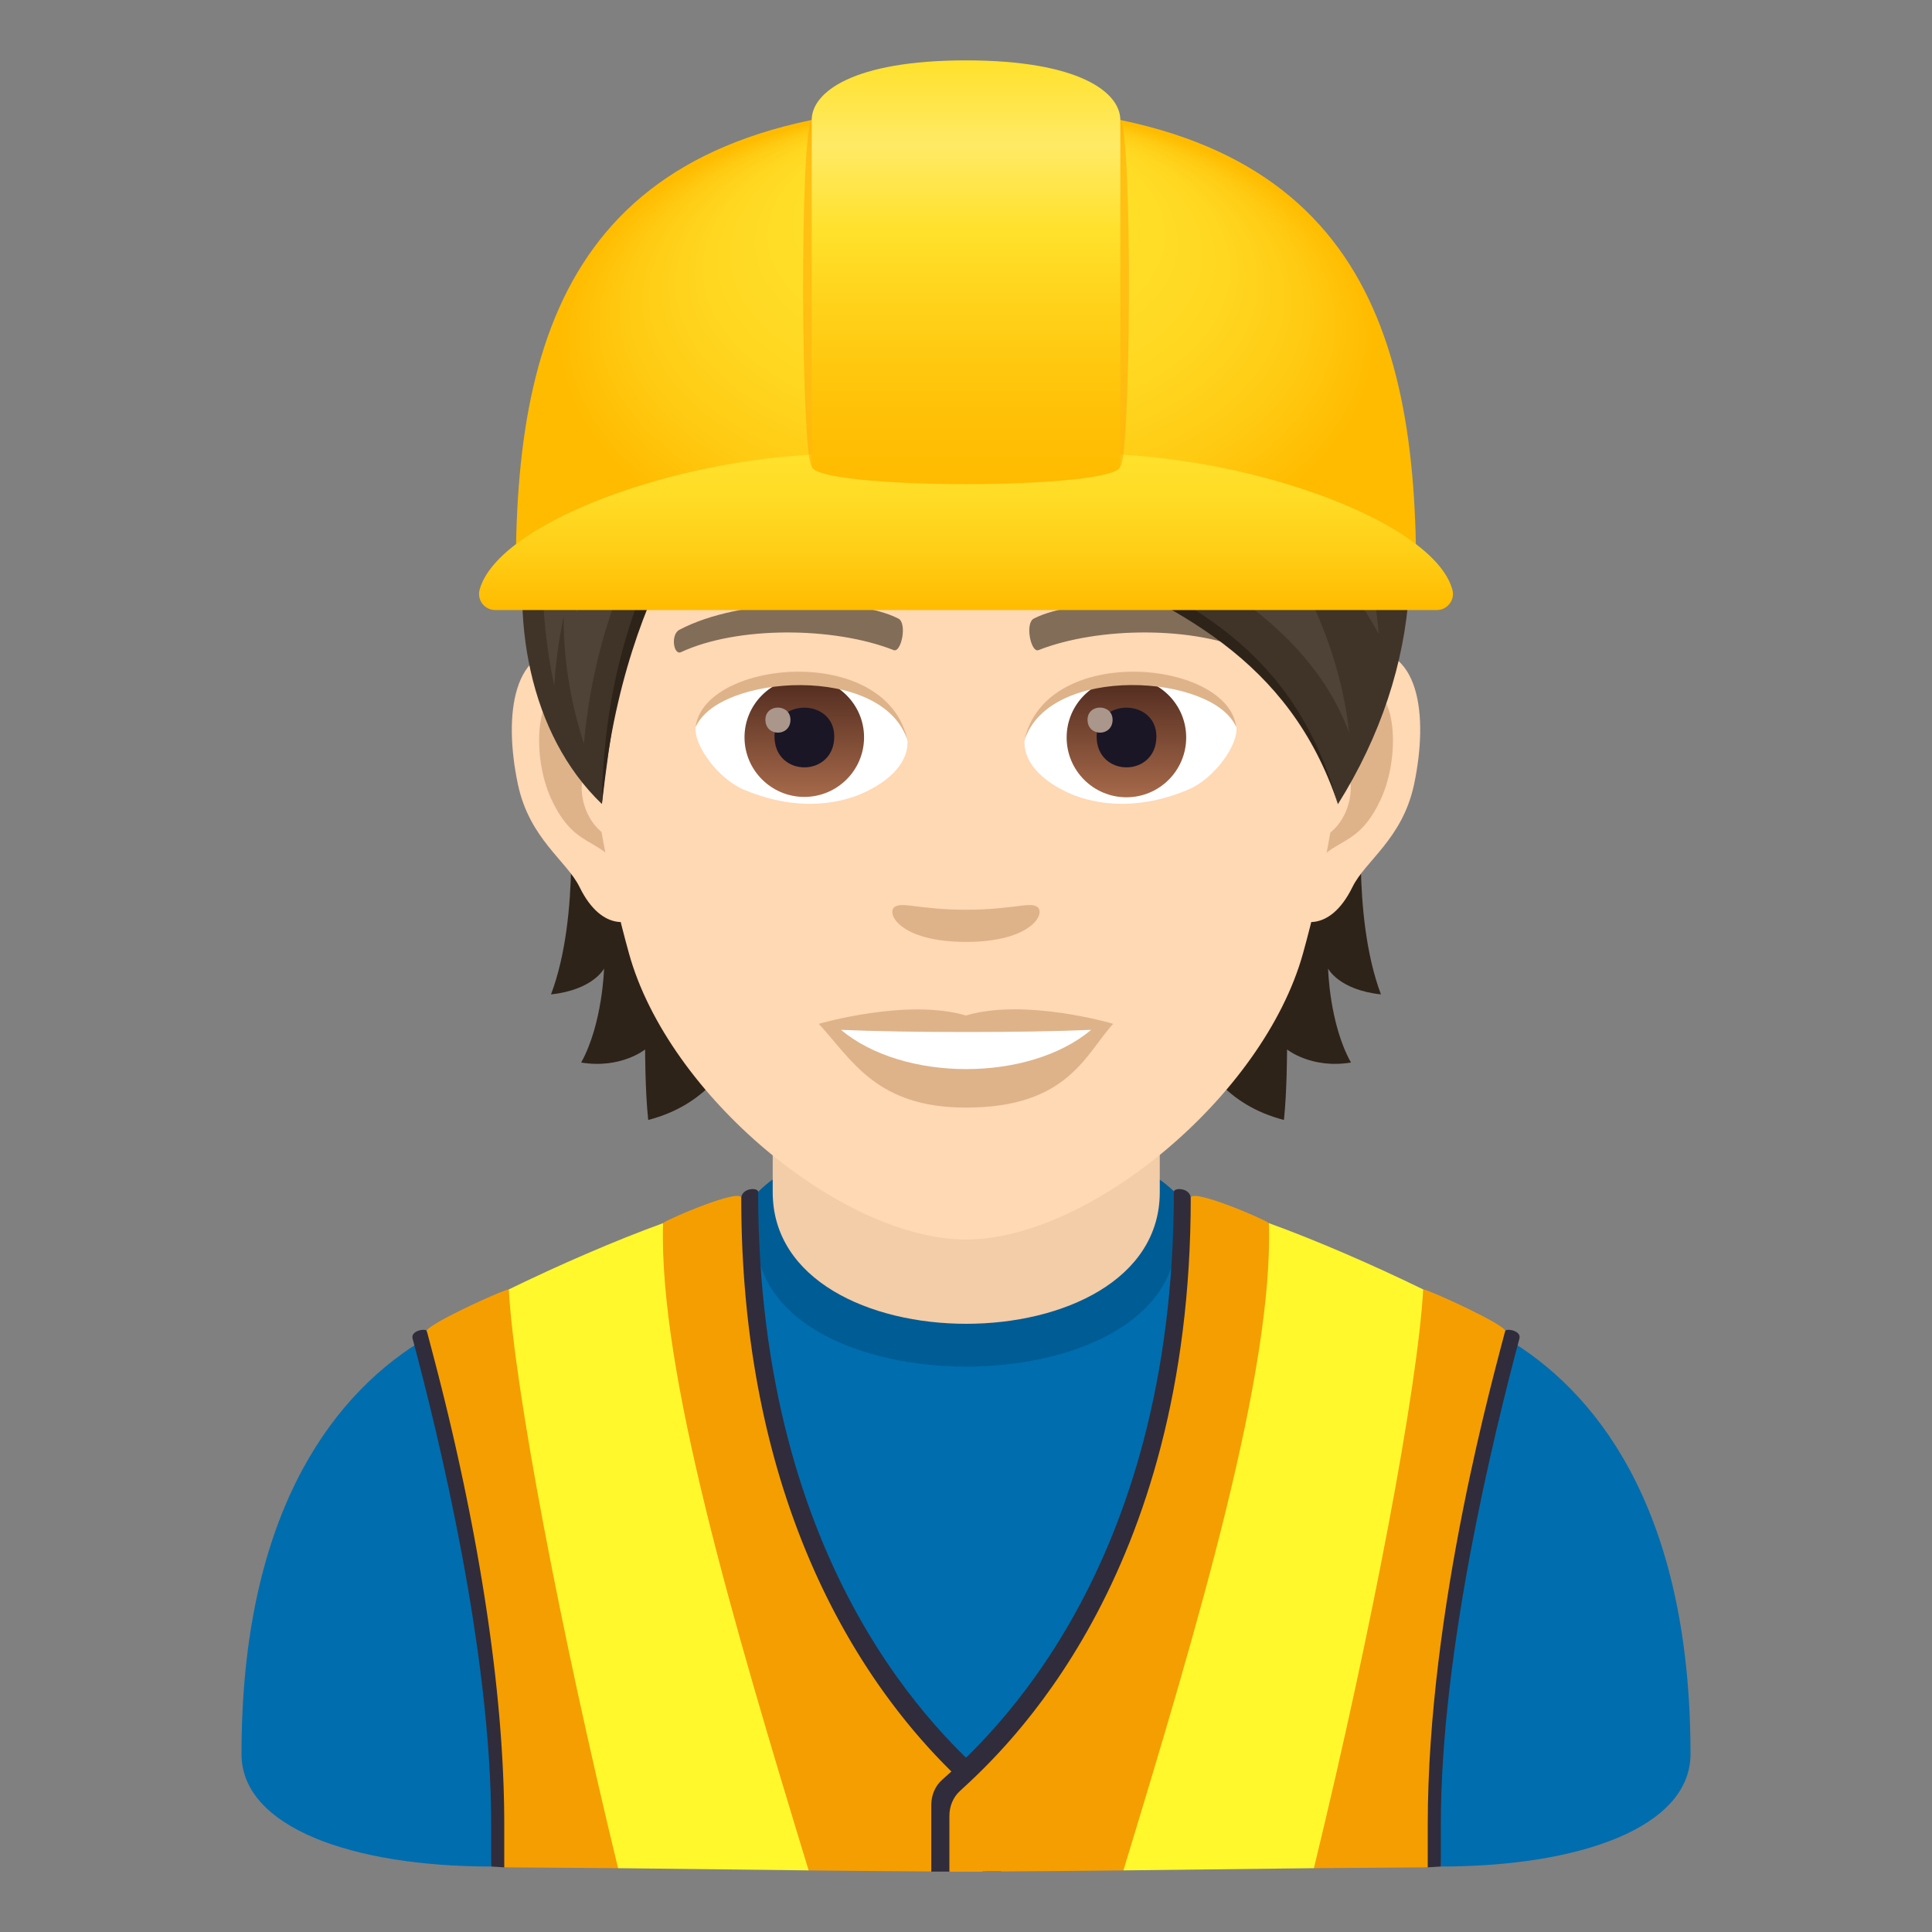 <svg xmlns="http://www.w3.org/2000/svg" xml:space="preserve" style="enable-background:new 0 0 64 64" viewBox="0 0 64 64"><rect x="0" y="0" width="64" height="64" fill="#808080" stroke="none"/><path d="M38.902 39.481c-2.787-2.287-11.027-2.268-13.81.025-4.361 3.595 4.477 22.486 6.916 22.486 2.44 0 11.265-18.923 6.894-22.51z" style="fill:#006dae"/><path d="M38.975 40.909c0-1.239.255-1.099-.073-1.427-2.575-2.582-11.282-2.616-13.81.024-.317.332-.05.24-.05 1.403 0 5.814 13.933 5.814 13.933 0z" style="fill:#005c94"/><path d="M38.419 39.492v-3.92H25.597v3.92c0 5.814 12.822 5.814 12.822 0z" style="fill:#f3cca8"/><path d="m16.271 61.831.584-15.747s-3.037-1.575-2.987-1.607C10.873 46.36 8 50.334 8 58.106c0 2.423 3.66 3.725 8.271 3.725z" style="fill:#006dae"/><path d="m16.271 61.831.433.027s7.309-3.85 15.846.142h.6v-2.208c0-.326-.128-.628-.356-.831-1.526-1.356-7.68-6.878-7.68-19.48 0-.148-.536-.14-.56.206-.117 1.737-9.897 6.107-10.414 4.406-.03-.099-.544-.02-.473.247.87 3.255 2.604 10.363 2.604 16.099v1.392z" style="fill:#302c3b"/><path d="m16.704 61.858 3.77.028c4.2-1.963 6.313.073 6.313.073s3.71.041 5.763.041v-1.844a1.11 1.11 0 0 0-.347-.825c-1.503-1.375-7.648-7.023-7.648-19.644 0-.354-2.516.734-2.59.832-1.103 1.456-3.32 2.049-5.11 2.194-.207.017-2.75 1.182-2.715 1.38.317 1.246 2.564 9.149 2.564 16.346v1.419z" style="fill:#f59e01"/><path d="M26.787 61.959c-2.488-8.16-4.97-16.542-4.822-21.44-1.554.56-3.528 1.42-5.11 2.195.178 3.226 1.688 11.22 3.62 19.172l6.311.073z" style="fill:#fff82c"/><path d="m47.729 61.831-.584-15.747s3.037-1.575 2.987-1.607C53.127 46.36 56 50.334 56 58.106c0 2.423-3.66 3.725-8.271 3.725z" style="fill:#006dae"/><path d="m47.729 61.831-.433.027s-7.309-3.85-15.846.142h-.6v-2.208c0-.326.128-.628.356-.831 1.526-1.356 7.68-6.878 7.68-19.48 0-.148.536-.14.56.206.117 1.737 9.897 6.107 10.414 4.406.03-.099.544-.02.473.247-.87 3.255-2.604 10.363-2.604 16.099v1.392z" style="fill:#302c3b"/><path d="m47.296 61.858-3.77.028c-4.2-1.963-6.313.073-6.313.073S33.502 62 31.45 62v-1.844c0-.322.124-.621.347-.825 1.502-1.375 7.648-7.023 7.648-19.644 0-.354 2.516.734 2.59.832 1.103 1.456 3.32 2.049 5.11 2.194.207.017 2.75 1.182 2.715 1.38-.317 1.246-2.564 9.149-2.564 16.346v1.419z" style="fill:#f59e01"/><path d="M37.214 61.959c2.487-8.16 4.97-16.542 4.821-21.44 1.554.56 3.528 1.42 5.11 2.195-.178 3.226-1.688 11.22-3.62 19.172l-6.311.073z" style="fill:#fff82c"/><path d="M18.843 26.405s.403 3.906-.59 6.536c1.396-.15 1.757-.855 1.757-.855s-.048 1.83-.758 3.112c1.312.217 2.118-.433 2.118-.433s0 1.384.103 2.335c3.822-.987 3.593-5.435 3.593-5.435l-6.223-5.26zm26.903 6.536c-.993-2.636-.59-6.536-.59-6.536l-6.217 5.26s-.229 4.448 3.593 5.435c.103-.951.103-2.335.103-2.335s.806.65 2.118.433c-.716-1.276-.758-3.112-.758-3.112s.355.705 1.752.855z" style="fill:#2e2319"/><path d="M45.018 21.536c-2.016.247-3.473 6.994-2.203 8.775.175.247 1.216.644 1.987-.927.427-.872 1.655-1.595 2.04-3.394.487-2.3.187-4.695-1.824-4.454zm-26.038 0c2.017.247 3.474 6.994 2.204 8.775-.175.247-1.216.644-1.986-.927-.428-.872-1.656-1.595-2.04-3.394-.488-2.3-.181-4.695 1.823-4.454z" style="fill:#ffd8b4"/><path d="M44.964 22.83c-.524.169-1.101.97-1.408 2.3 1.835-.398 1.378 2.665-.217 2.726.012.306.036.625.072.956.77-1.119 1.553-.668 2.33-2.335.692-1.498.53-4.056-.777-3.647zm-24.52 2.293c-.313-1.33-.885-2.13-1.409-2.293-1.3-.41-1.469 2.149-.77 3.647.776 1.661 1.559 1.216 2.329 2.336.036-.338.06-.65.072-.963-1.583-.073-2.034-3.094-.223-2.727z" style="fill:#deb38a"/><path d="M32 8.56c-8.734 0-12.94 7.114-12.417 16.256.108 1.836.62 4.49 1.252 6.765 1.306 4.725 7.084 9.48 11.164 9.48 4.081 0 9.853-4.755 11.165-9.48.632-2.275 1.144-4.923 1.252-6.765C44.94 15.674 40.733 8.56 32 8.56z" style="fill:#ffd8b4"/><path d="M41.491 20.862c-1.998-1.06-5.82-1.107-7.24-.373-.307.144-.103 1.143.15 1.047 1.986-.782 5.188-.8 7.042.066.247.12.35-.59.048-.74zm-18.983 0c1.998-1.06 5.82-1.107 7.247-.373.307.144.102 1.143-.15 1.047-1.987-.782-5.183-.8-7.043.066-.253.12-.355-.59-.054-.74z" style="fill:#826d58"/><path d="M34.359 30.04c-.247-.174-.837.096-2.36.096-1.522 0-2.106-.27-2.359-.096-.3.21.175 1.162 2.36 1.162 2.178 0 2.654-.951 2.359-1.162zM32 33.64c-1.963-.579-4.876.276-4.876.276 1.108 1.21 1.92 2.775 4.876 2.775 3.382 0 3.96-1.776 4.875-2.775 0-.006-2.913-.86-4.875-.277z" style="fill:#deb38a"/><path d="M27.859 34.115c2.058 1.727 6.217 1.74 8.287 0-2.196.096-6.079.096-8.287 0zm2.196-9.648c.073.578-.319 1.264-1.402 1.776-.692.325-2.125.71-4.014-.085-.843-.355-1.668-1.468-1.595-2.082 1.023-1.926 6.055-2.209 7.011.391z" style="fill:#fff"/><linearGradient id="a" x1="-1210.274" x2="-1210.274" y1="171.922" y2="171.32" gradientTransform="translate(7978.266 -1103.139) scale(6.57)" gradientUnits="userSpaceOnUse"><stop offset="0" style="stop-color:#a6694a"/><stop offset="1" style="stop-color:#4f2a1e"/></linearGradient><path d="M26.643 22.45c1.09 0 1.98.886 1.98 1.975s-.885 1.974-1.98 1.974c-1.09 0-1.98-.885-1.98-1.974s.884-1.974 1.98-1.974z" style="fill:url(#a)"/><path d="M25.656 24.395c0 1.366 1.98 1.366 1.98 0-.006-1.27-1.98-1.27-1.98 0z" style="fill:#1a1626"/><path d="M25.355 23.841c0 .572.83.572.83 0-.006-.535-.83-.535-.83 0z" style="fill:#ab968c"/><path d="M30.067 24.545c-.8-2.582-6.277-2.196-7.023-.463.276-2.227 6.337-2.81 7.023.463z" style="fill:#deb38a"/><path d="M33.944 24.467c-.073.578.319 1.264 1.402 1.776.692.325 2.125.71 4.015-.085.848-.355 1.667-1.468 1.595-2.082-1.024-1.926-6.055-2.209-7.012.391z" style="fill:#fff"/><linearGradient id="b" x1="-1211.349" x2="-1211.349" y1="171.922" y2="171.32" gradientTransform="translate(7995.996 -1103.139) scale(6.57)" gradientUnits="userSpaceOnUse"><stop offset="0" style="stop-color:#a6694a"/><stop offset="1" style="stop-color:#4f2a1e"/></linearGradient><circle cx="37.314" cy="24.431" r="1.98" style="fill:url(#b)"/><path d="M36.327 24.395c0 1.366 1.98 1.366 1.98 0-.006-1.27-1.98-1.27-1.98 0z" style="fill:#1a1626"/><path d="M36.026 23.841c0 .572.83.572.83 0-.005-.535-.83-.535-.83 0z" style="fill:#ab968c"/><path d="M33.932 24.545c.8-2.576 6.271-2.208 7.018-.463-.271-2.227-6.332-2.81-7.018.463z" style="fill:#deb38a"/><path d="M23.772 9.927c4.574 4.363 18.189 7.095 20.548 16.707-3.22-9.648-15.059-6.94-20.548-16.707z" style="fill:#2e2319"/><path d="M32.132 6.153c-5.315 0-7.969 2.407-8.51 3.55 6.626 10.118 17.857 6.693 20.698 16.937 5.712-9.094.969-20.487-12.188-20.487z" style="fill:#403429"/><path d="M32.132 6.153c-4.733 0-7.853 1.922-8.51 3.55 2.291 6.175 18.023 6.363 21.07 14.567-.641-5.888-5.306-9.815-5.306-9.815s4.196 2.71 6.282 6.535c-.388-5.492-4.718-8.654-4.718-8.654s3.904 2.71 5.193 5.833c-.762-6.332-3.803-12.016-14.011-12.016z" style="fill:#4f4236"/><path d="M43.361 12.498c-4.39-7.394-13.818-5.445-13.818-5.445s7.845.408 13.818 5.446z" style="fill:#635547"/><path d="M43.745 17.101c-6.304-11.798-18.09-7.936-18.09-7.936s10.195-.393 18.09 7.936z" style="fill:#635547"/><path d="M26.322 10.79c6.494 2.407 13.948 6.745 13.948 6.745s-4.407-6.62-13.948-6.745z" style="fill:#635547"/><path d="M23.621 9.704c-6.422 1.468-8.492 12.308-3.683 16.93.596-4.93 1.174-8.095 4.448-11.43 0 0 .192-2.93-.765-5.5z" style="fill:#403429"/><path d="M24.235 14.825s-4.219 3.913-4.297 11.809c.722-7.824 4.49-11.357 4.49-11.357l-.193-.451z" style="fill:#2e2319"/><path d="M23.688 9.927s-7.452 2.545-5.327 12.8c.048-.826.162-1.59.313-2.31-.014 1.279.177 2.684.668 4.219.644-7.126 4.779-10.605 4.779-10.605l-.433-4.104z" style="fill:#4f4236"/><path d="M19.1 20.297c.951-5.326 5.18-8.838 5.18-8.838s-5.88.388-5.18 8.838z" style="fill:#635547"/><path d="M23.621 9.704c-1.751 7.944 6.645 9.503 10.202 9.503-6.392-4.43-10.202-9.503-10.202-9.503z" style="fill:#403429"/><path d="M23.41 11.118c.17 4.55 2.649 7.39 10.413 8.089-6.073.41-11.345-2.624-10.412-8.089z" style="fill:#2e2319"/><path d="M23.621 9.704s-.972 7.154 10.202 9.503c-6.158-4.752-7.271-7.496-10.202-9.503z" style="fill:#4f4236"/><path d="M30.038 17.126c-1.97-1.286-5.151-5.928-5.151-5.928s.622 4.795 5.15 5.928z" style="fill:#635547"/><radialGradient id="c" cx="32.031" cy="9.283" r="13.485" fx="31.991" fy="-2.621" gradientTransform="matrix(1 0 0 .587 0 5.93)" gradientUnits="userSpaceOnUse"><stop offset="0" style="stop-color:#ffe12c"/><stop offset=".38" style="stop-color:#ffdf29"/><stop offset=".627" style="stop-color:#ffd721"/><stop offset=".837" style="stop-color:#ffca12"/><stop offset="1" style="stop-color:#fb0"/></radialGradient><path d="M46.911 18.878H17.087c0-8.648 2.44-15.372 14.913-15.372 12.472 0 14.911 6.724 14.911 15.372z" style="fill:url(#c)"/><linearGradient id="d" x1="32" x2="32" y1="20.208" y2="14.926" gradientUnits="userSpaceOnUse"><stop offset="0" style="stop-color:#fb0"/><stop offset=".342" style="stop-color:#ffcd15"/><stop offset=".717" style="stop-color:#ffdc26"/><stop offset="1" style="stop-color:#ffe12c"/></linearGradient><path d="M48.115 19.548c-.523-2.004-5.53-4.068-10.53-4.458-2.787-.218-8.383-.218-11.17 0-4.999.39-10.007 2.454-10.53 4.458a.533.533 0 0 0 .513.66h31.204c.335 0 .6-.326.513-.66z" style="fill:url(#d)"/><path d="M37.113 15.437c.347-.3.412-10.958 0-11.463-.86-1.053-9.364-1.053-10.224 0-.412.505-.348 11.163 0 11.463.364.314 9.86.314 10.224 0z" style="opacity:.5;fill:#ffa200"/><linearGradient id="e" x1="32.001" x2="32.001" y1="16.037" y2="2" gradientUnits="userSpaceOnUse"><stop offset="0" style="stop-color:#fb0"/><stop offset=".175" style="stop-color:#ffc107"/><stop offset=".434" style="stop-color:#ffd31b"/><stop offset=".6" style="stop-color:#ffe12c"/><stop offset=".8" style="stop-color:#ffea66"/><stop offset="1" style="stop-color:#ffe12c"/></linearGradient><path d="M26.889 15.437V3.974C26.889 3.06 28.248 2 32 2s5.112 1.06 5.112 1.974v11.463c0 .8-10.224.8-10.224 0z" style="fill:url(#e)"/></svg>